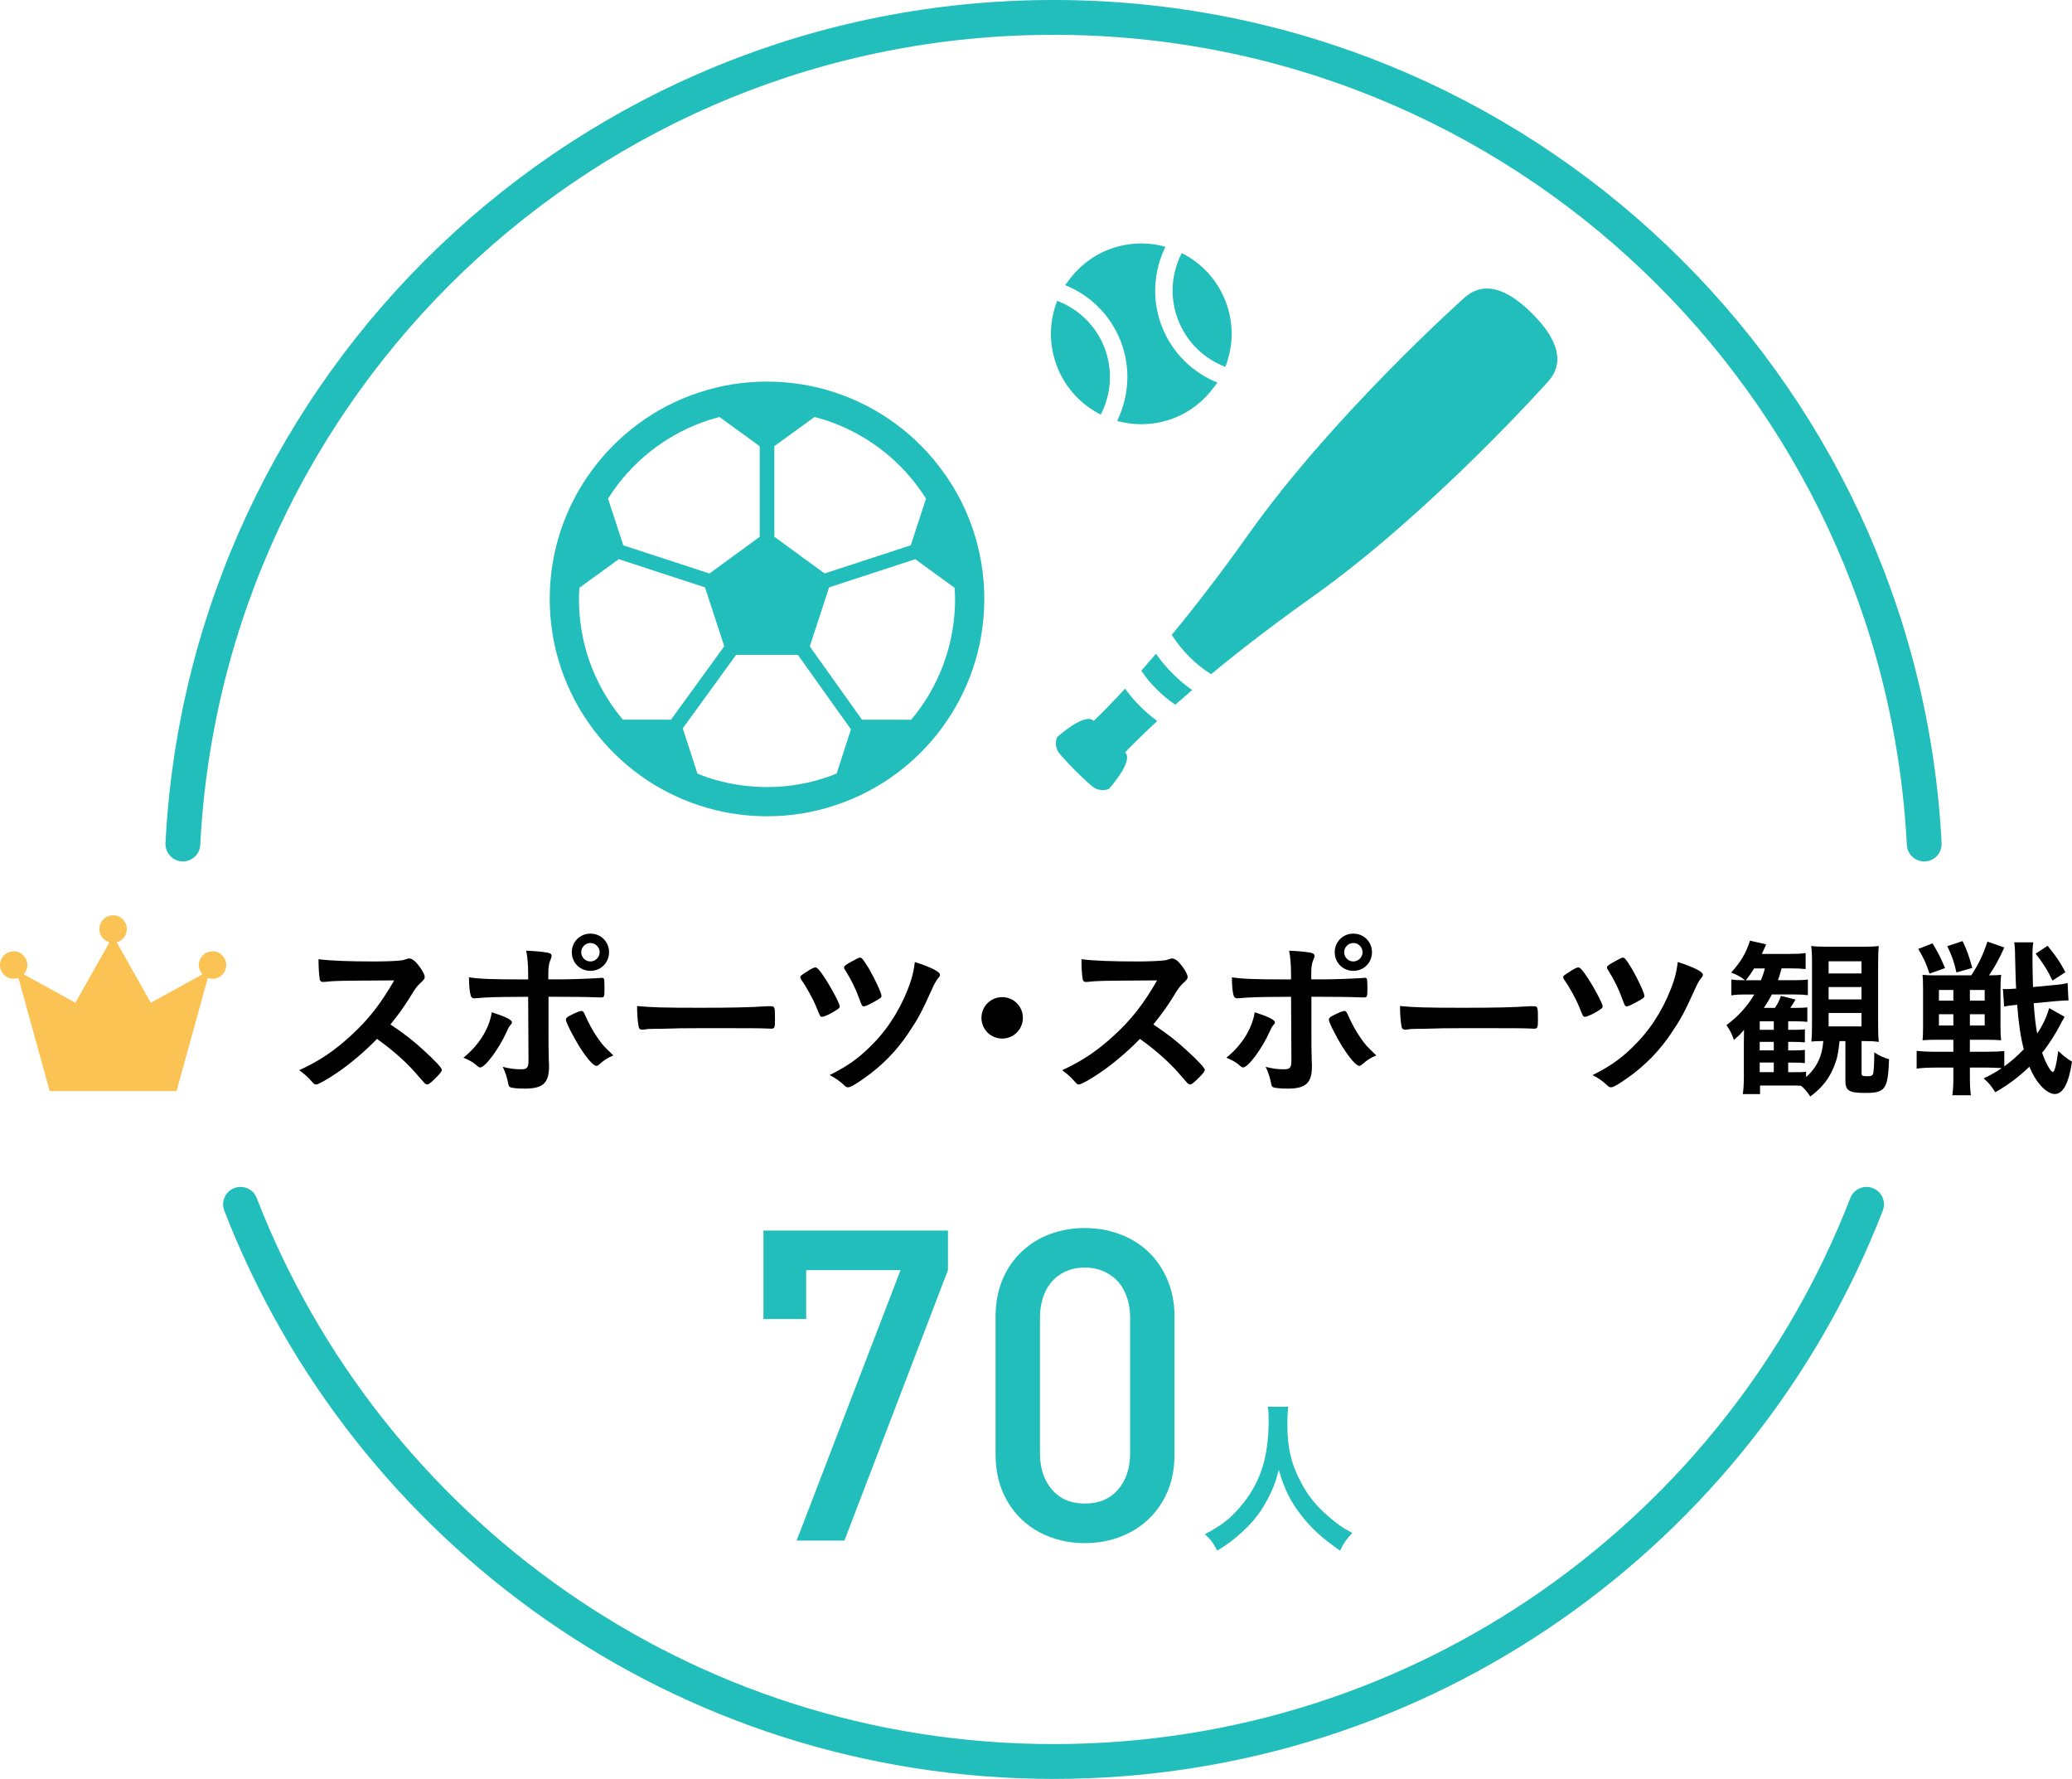 <?xml version="1.0" encoding="utf-8"?>
<!-- Generator: Adobe Illustrator 14.0.0, SVG Export Plug-In . SVG Version: 6.00 Build 43363)  -->
<!DOCTYPE svg PUBLIC "-//W3C//DTD SVG 1.1//EN" "http://www.w3.org/Graphics/SVG/1.1/DTD/svg11.dtd">
<svg version="1.1" id="レイヤー_1" xmlns="http://www.w3.org/2000/svg" xmlns:xlink="http://www.w3.org/1999/xlink" x="0px"
	 y="0px" width="84.322px" height="72.379px" viewBox="0 0 84.322 72.379" enable-background="new 0 0 84.322 72.379"
	 xml:space="preserve">
<g>
	<path fill="none" stroke="#22BEBC" stroke-width="1.417" stroke-linecap="round" stroke-linejoin="round" d="M78.308,34.341
		C77.346,15.605,61.851,0.708,42.875,0.708c-18.977,0-34.472,14.896-35.433,33.632"/>
	<path fill="none" stroke="#22BEBC" stroke-width="1.417" stroke-linecap="round" stroke-linejoin="round" d="M9.788,49.001
		c5.139,13.262,18.01,22.669,33.087,22.669c15.076,0,27.947-9.407,33.086-22.669"/>
</g>
<path fill="#FBC353" d="M8.65,38.706c-0.309,0-0.559,0.25-0.559,0.558c0,0.146,0.057,0.277,0.148,0.378l-2.101,1.157l-1.389-2.462
	c0.238-0.063,0.413-0.28,0.413-0.537c0-0.309-0.25-0.56-0.559-0.56s-0.558,0.251-0.558,0.56c0,0.257,0.174,0.474,0.412,0.537
	l-1.39,2.462l-2.1-1.157c0.091-0.101,0.147-0.232,0.147-0.378c0-0.308-0.25-0.558-0.558-0.558C0.25,38.706,0,38.956,0,39.264
	c0,0.309,0.25,0.558,0.558,0.558c0.067,0,0.131-0.012,0.191-0.033l1.273,4.604h2.581h2.581l1.273-4.604
	c0.06,0.021,0.124,0.033,0.192,0.033c0.308,0,0.558-0.249,0.558-0.558C9.208,38.956,8.958,38.706,8.65,38.706"/>
<g>
	<path fill="#22BEBC" d="M38.404,19.225l0.002,0.003l-0.005-0.007c0,0.001,0.001,0.002,0.001,0.002
		c-1.086-1.52-2.643-2.679-4.461-3.266l0.002,0c-0.86-0.281-1.778-0.431-2.729-0.431c-0.951,0-1.87,0.15-2.729,0.431l0.002-0.001
		c-1.818,0.587-3.375,1.747-4.462,3.267l0.001-0.001c-1.039,1.443-1.651,3.218-1.654,5.134v0.001v0.012
		c0,1.974,0.647,3.8,1.744,5.269c1.07,1.442,2.569,2.547,4.313,3.124c-0.001,0-0.001,0-0.001,0l0.012,0.003l-0.009-0.003
		c0.876,0.293,1.814,0.45,2.783,0.45c0.972,0,1.91-0.156,2.789-0.453c1.741-0.574,3.243-1.679,4.314-3.122l-0.001,0
		c1.094-1.468,1.741-3.294,1.741-5.268v-0.012v0C40.053,22.444,39.445,20.668,38.404,19.225z M31.512,18.152l1.634-1.185
		c0.144,0.038,0.287,0.075,0.427,0.121l0.003,0c1.57,0.508,2.919,1.511,3.86,2.827l0.002,0.003c0.087,0.12,0.167,0.245,0.247,0.37
		l-0.62,1.898l-3.506,1.146l-2.046-1.493V18.152z M24.992,19.917L24.992,19.917c0.941-1.317,2.291-2.32,3.861-2.828l0.001,0
		c0.141-0.045,0.284-0.083,0.428-0.121l1.635,1.187v3.686l-2.045,1.493l-3.505-1.146l-0.622-1.898
		C24.825,20.163,24.905,20.038,24.992,19.917z M25.354,29.283c-0.097-0.116-0.194-0.233-0.284-0.354l-0.001-0.002
		c-0.949-1.271-1.508-2.845-1.508-4.557v-0.011c0-0.15,0.009-0.298,0.018-0.445l1.604-1.163l3.507,1.147l0.784,2.396l-2.168,2.987
		H25.354z M34.048,31.474c-0.138,0.055-0.277,0.11-0.42,0.157l-0.004,0c-0.755,0.256-1.564,0.392-2.41,0.392
		c-0.842,0-1.652-0.135-2.409-0.388l-0.004-0.001c-0.142-0.047-0.28-0.102-0.418-0.158l-0.597-1.842l2.17-2.99h2.514l2.16,3.031
		L34.048,31.474z M38.868,24.37c0,1.712-0.56,3.286-1.505,4.558l0,0.001c-0.091,0.121-0.188,0.238-0.285,0.354H35.08l-2.125-2.982
		l0.785-2.402l3.507-1.147l1.601,1.163c0.009,0.146,0.019,0.294,0.019,0.444V24.37z"/>
	<polygon fill="#22BEBC" points="34.005,32.758 34.003,32.759 34.001,32.759 	"/>
</g>
<g>
	<path fill="#22BEBC" d="M47.717,27.402c-0.227-0.226-0.427-0.467-0.609-0.714c-0.019-0.028-0.041-0.053-0.06-0.081
		c-0.001,0-0.001,0-0.001,0.001c-0.002-0.002-0.004-0.004-0.005-0.006c-0.21,0.245-0.409,0.474-0.597,0.686
		c0.18,0.266,0.387,0.52,0.627,0.758c0.238,0.239,0.492,0.448,0.758,0.626c0.188-0.166,0.391-0.342,0.604-0.525
		c0.027-0.022,0.051-0.043,0.078-0.064c0-0.001-0.002-0.001-0.002-0.001c0.002-0.002,0.004-0.003,0.006-0.004
		C48.237,27.879,47.969,27.654,47.717,27.402z"/>
	<path fill="#22BEBC" d="M46.39,28.729c-0.206-0.206-0.392-0.423-0.56-0.647c-0.013-0.018-0.028-0.035-0.041-0.053v0
		c-0.002-0.001-0.004-0.004-0.006-0.006c-0.646,0.7-1.09,1.133-1.277,1.311c-0.006-0.007-0.016-0.014-0.021-0.021
		c-0.364-0.318-1.469,0.681-1.469,0.681c-0.082,0.224-0.053,0.465,0.084,0.643c0.117,0.153,0.439,0.495,0.663,0.719
		c0.229,0.229,0.57,0.548,0.721,0.662c0.179,0.136,0.419,0.165,0.642,0.085c0,0,0.998-1.105,0.68-1.469
		c-0.006-0.006-0.014-0.014-0.02-0.021c0.167-0.176,0.562-0.58,1.189-1.166c0.039-0.035,0.076-0.069,0.117-0.106
		c-0.002,0-0.002,0-0.002-0.001c0.002-0.001,0.004-0.003,0.006-0.005C46.851,29.155,46.613,28.953,46.39,28.729z"/>
	<path fill="#22BEBC" d="M62.355,12.761c-0.459-0.459-1.675-1.592-2.734-0.67c-0.023,0.02-5.347,4.764-8.801,9.632
		c-1.165,1.643-2.226,3.008-3.134,4.108c0.197,0.311,0.435,0.61,0.712,0.888c0.277,0.278,0.577,0.515,0.889,0.712
		c1.1-0.909,2.465-1.969,4.107-3.134c4.868-3.455,9.611-8.778,9.633-8.802C63.949,14.437,62.814,13.221,62.355,12.761z"/>
	<path fill="#22BEBC" d="M44.797,16.868c0.421-0.812,0.506-1.794,0.154-2.713c-0.349-0.908-1.055-1.574-1.896-1.902
		c-0.008-0.003-0.016-0.007-0.023-0.011l0,0c-0.002,0-0.004-0.001-0.008-0.002c-0.324,0.824-0.353,1.767-0.011,2.658
		C43.354,15.79,44.006,16.472,44.797,16.868z"/>
	<path fill="#22BEBC" d="M45.615,13.901c0.389,1.017,0.334,2.095-0.063,3.026c-0.028,0.064-0.054,0.129-0.085,0.192
		c0.001,0,0.001,0,0.001,0c-0.001,0.003-0.001,0.005-0.003,0.007c0.732,0.203,1.533,0.182,2.296-0.11
		c0.698-0.268,1.262-0.731,1.667-1.298c0.035-0.05,0.078-0.095,0.112-0.147c0,0-0.001,0-0.003-0.001
		c0.002-0.002,0.004-0.004,0.006-0.006c-1.008-0.404-1.85-1.209-2.266-2.299c-0.391-1.018-0.335-2.095,0.062-3.026
		c0.028-0.064,0.053-0.129,0.084-0.192h-0.001c0.001-0.003,0.002-0.005,0.004-0.007c-0.733-0.204-1.534-0.183-2.297,0.11
		c-0.7,0.269-1.265,0.734-1.67,1.304c-0.034,0.048-0.075,0.091-0.108,0.142l0.002,0.001c-0.002,0.002-0.004,0.004-0.005,0.006
		C44.355,12.006,45.197,12.811,45.615,13.901z"/>
	<path fill="#22BEBC" d="M49.867,14.926c0.324-0.825,0.354-1.768,0.012-2.659c-0.338-0.882-0.98-1.558-1.76-1.957
		c-0.006-0.003-0.012-0.007-0.02-0.011v0c-0.002-0.001-0.004-0.002-0.006-0.003c-0.42,0.812-0.506,1.794-0.152,2.713
		C48.293,13.929,49.012,14.602,49.867,14.926z"/>
</g>
<g>
	<g>
		<path d="M17.253,42.744c0.453,0.411,0.729,0.708,0.729,0.786c0,0.063-0.093,0.177-0.312,0.389
			c-0.162,0.156-0.233,0.206-0.283,0.206c-0.027,0-0.063-0.015-0.105-0.05c-0.078-0.092-0.078-0.092-0.404-0.46
			c-0.389-0.439-0.92-0.906-1.536-1.346c-0.467,0.489-1.097,1.02-1.606,1.366c-0.404,0.276-0.786,0.489-0.871,0.489
			c-0.071,0-0.078-0.007-0.248-0.198c-0.1-0.113-0.262-0.255-0.439-0.383c0.814-0.375,1.416-0.778,2.088-1.395
			c0.729-0.666,1.211-1.281,1.777-2.259c-2.394,0.015-2.394,0.015-2.782,0.057c-0.085,0.007-0.1,0.007-0.113,0.007
			c-0.078,0-0.121-0.035-0.135-0.113c-0.035-0.227-0.05-0.438-0.05-0.813c0.481,0.063,1.232,0.092,2.259,0.092
			c0.418,0,0.856-0.015,1.09-0.042c0.093-0.008,0.106-0.015,0.256-0.064c0.027-0.014,0.042-0.014,0.084-0.014
			c0.121,0,0.248,0.099,0.418,0.325c0.135,0.191,0.213,0.34,0.213,0.418c0,0.085-0.021,0.113-0.205,0.283
			c-0.113,0.113-0.163,0.17-0.383,0.531c-0.213,0.354-0.538,0.8-0.807,1.126C16.438,42.05,16.813,42.333,17.253,42.744z"/>
		<path d="M20.835,41.597c0,0.036-0.014,0.057-0.07,0.121c-0.05,0.057-0.078,0.105-0.149,0.269c-0.311,0.687-0.87,1.444-1.076,1.444
			c-0.042,0-0.057-0.007-0.205-0.135c-0.113-0.092-0.269-0.177-0.475-0.262c0.638-0.517,1.049-1.182,1.154-1.848
			C20.588,41.37,20.835,41.498,20.835,41.597z M21.494,40.557c-1.522,0.007-1.594,0.014-2.188,0.063c-0.007,0-0.014,0-0.014,0
			c-0.063,0-0.113-0.043-0.135-0.113c-0.042-0.135-0.071-0.396-0.071-0.743c0.404,0.063,0.914,0.085,2.139,0.085h0.106
			c0.063,0,0.077,0,0.163,0v-0.191c0-0.403-0.021-0.645-0.078-0.977c0.41,0.014,0.828,0.057,0.955,0.105
			c0.057,0.021,0.078,0.057,0.078,0.113c0,0.035-0.007,0.057-0.049,0.156c-0.064,0.155-0.086,0.29-0.086,0.595v0.092
			c0,0.028,0,0.063,0,0.106h0.461c0.46,0,1.366-0.035,1.649-0.057c0.035-0.008,0.035-0.008,0.078-0.008
			c0.05,0,0.077,0.029,0.085,0.071c0.007,0.035,0.014,0.241,0.014,0.333c0,0.375-0.007,0.396-0.148,0.396
			c-0.035,0-0.106,0-0.517-0.015c-0.248-0.007-0.34-0.007-1.614-0.014c0,0.318,0,0.757,0,1.323c0,0.709,0,0.709,0.014,1.311
			c0.008,0.085,0.008,0.148,0.008,0.191c0,0.687-0.248,0.913-0.984,0.913c-0.283,0-0.524-0.021-0.595-0.057
			c-0.05-0.021-0.063-0.057-0.085-0.163c-0.043-0.227-0.113-0.446-0.22-0.666c0.269,0.071,0.488,0.1,0.743,0.1
			s0.305-0.063,0.305-0.383L21.494,40.557z M24.375,43.317c-0.042,0.035-0.07,0.05-0.099,0.05c-0.128,0-0.383-0.29-0.694-0.778
			c-0.269-0.433-0.552-0.999-0.552-1.105c0-0.057,0.05-0.105,0.163-0.162c0.184-0.1,0.41-0.191,0.467-0.191s0.085,0.035,0.127,0.12
			c0.185,0.411,0.326,0.68,0.524,0.963c0.205,0.298,0.233,0.326,0.651,0.729C24.736,43.034,24.602,43.119,24.375,43.317z
			 M24.786,38.744c0,0.425-0.333,0.757-0.758,0.757s-0.758-0.332-0.758-0.757s0.333-0.758,0.758-0.758S24.786,38.319,24.786,38.744z
			 M23.653,38.744c0,0.205,0.17,0.375,0.375,0.375c0.198,0,0.375-0.17,0.375-0.375c0-0.206-0.17-0.376-0.375-0.376
			S23.653,38.538,23.653,38.744z"/>
		<path d="M28.48,41.003c1.296,0,2.039-0.015,2.755-0.064c0.021,0,0.063,0,0.092,0c0.212,0,0.212,0.008,0.212,0.574
			c0,0.29-0.021,0.34-0.141,0.34c0,0-0.021,0-0.029,0c-0.467-0.021-0.729-0.021-2.775-0.021c-0.75,0-1.125,0.007-1.776,0.028
			c-0.05,0-0.106,0-0.206,0c-0.227,0-0.262,0.007-0.396,0.028c-0.035,0-0.063,0.007-0.077,0.007c-0.078,0-0.128-0.035-0.142-0.099
			c-0.043-0.178-0.071-0.539-0.071-0.864C26.498,40.988,27.001,41.003,28.48,41.003z"/>
		<path d="M33.585,39.82c0.269,0.41,0.588,1.02,0.588,1.126c0,0.049-0.015,0.07-0.1,0.127c-0.198,0.142-0.523,0.297-0.616,0.297
			c-0.077,0-0.077,0-0.233-0.389c-0.127-0.318-0.396-0.814-0.616-1.119c-0.027-0.042-0.042-0.078-0.042-0.105
			c0-0.043,0.021-0.064,0.22-0.191c0.205-0.142,0.332-0.205,0.396-0.205C33.26,39.36,33.365,39.48,33.585,39.82z M38.251,39.657
			c0,0.057-0.007,0.07-0.085,0.156c-0.064,0.084-0.135,0.205-0.234,0.424c-0.438,0.971-0.573,1.219-0.97,1.806
			c-0.467,0.701-1.062,1.31-1.763,1.806c-0.368,0.262-0.588,0.39-0.68,0.39c-0.057,0-0.092-0.015-0.142-0.063
			c-0.185-0.178-0.403-0.333-0.616-0.433c0.793-0.396,1.254-0.736,1.834-1.345c0.637-0.666,1.161-1.544,1.473-2.492
			c0.085-0.27,0.12-0.446,0.163-0.765C37.89,39.353,38.251,39.537,38.251,39.657z M35.596,40.747
			c-0.283,0.156-0.383,0.199-0.439,0.199c-0.07,0-0.084-0.029-0.184-0.298c-0.163-0.446-0.297-0.722-0.588-1.196
			c-0.028-0.035-0.035-0.057-0.035-0.085c0-0.063,0.063-0.113,0.354-0.27c0.206-0.113,0.248-0.134,0.291-0.134
			c0.078,0,0.12,0.049,0.361,0.438c0.233,0.396,0.517,0.998,0.517,1.118C35.872,40.585,35.836,40.613,35.596,40.747z"/>
		<path d="M41.627,41.413c0,0.467-0.375,0.843-0.843,0.843s-0.843-0.376-0.843-0.843s0.375-0.843,0.843-0.843
			S41.627,40.946,41.627,41.413z"/>
		<path d="M48.301,42.744c0.453,0.411,0.729,0.708,0.729,0.786c0,0.063-0.092,0.177-0.312,0.389
			c-0.163,0.156-0.233,0.206-0.283,0.206c-0.028,0-0.063-0.015-0.106-0.05c-0.077-0.092-0.077-0.092-0.403-0.46
			c-0.39-0.439-0.92-0.906-1.536-1.346c-0.468,0.489-1.098,1.02-1.607,1.366c-0.403,0.276-0.786,0.489-0.871,0.489
			c-0.07,0-0.077-0.007-0.247-0.198c-0.1-0.113-0.263-0.255-0.439-0.383c0.814-0.375,1.416-0.778,2.089-1.395
			c0.729-0.666,1.21-1.281,1.776-2.259c-2.393,0.015-2.393,0.015-2.782,0.057c-0.085,0.007-0.099,0.007-0.113,0.007
			c-0.077,0-0.12-0.035-0.134-0.113c-0.036-0.227-0.05-0.438-0.05-0.813c0.481,0.063,1.231,0.092,2.259,0.092
			c0.417,0,0.856-0.015,1.09-0.042c0.092-0.008,0.106-0.015,0.255-0.064c0.028-0.014,0.042-0.014,0.085-0.014
			c0.12,0,0.248,0.099,0.418,0.325c0.135,0.191,0.212,0.34,0.212,0.418c0,0.085-0.021,0.113-0.205,0.283
			c-0.113,0.113-0.163,0.17-0.382,0.531c-0.213,0.354-0.539,0.8-0.808,1.126C47.486,42.05,47.862,42.333,48.301,42.744z"/>
		<path d="M51.883,41.597c0,0.036-0.014,0.057-0.07,0.121c-0.05,0.057-0.078,0.105-0.148,0.269
			c-0.312,0.687-0.871,1.444-1.076,1.444c-0.043,0-0.057-0.007-0.206-0.135c-0.113-0.092-0.269-0.177-0.474-0.262
			c0.637-0.517,1.047-1.182,1.153-1.848C51.635,41.37,51.883,41.498,51.883,41.597z M52.541,40.557
			c-1.521,0.007-1.593,0.014-2.188,0.063c-0.007,0-0.014,0-0.014,0c-0.064,0-0.113-0.043-0.135-0.113
			c-0.043-0.135-0.07-0.396-0.07-0.743c0.403,0.063,0.913,0.085,2.138,0.085h0.106c0.063,0,0.078,0,0.162,0v-0.191
			c0-0.403-0.021-0.645-0.077-0.977c0.41,0.014,0.828,0.057,0.956,0.105c0.057,0.021,0.077,0.057,0.077,0.113
			c0,0.035-0.007,0.057-0.05,0.156c-0.063,0.155-0.084,0.29-0.084,0.595v0.092c0,0.028,0,0.063,0,0.106h0.46
			c0.46,0,1.366-0.035,1.649-0.057c0.035-0.008,0.035-0.008,0.078-0.008c0.049,0,0.078,0.029,0.085,0.071
			c0.007,0.035,0.014,0.241,0.014,0.333c0,0.375-0.007,0.396-0.148,0.396c-0.035,0-0.106,0-0.517-0.015
			c-0.248-0.007-0.34-0.007-1.614-0.014c0,0.318,0,0.757,0,1.323c0,0.709,0,0.709,0.014,1.311c0.007,0.085,0.007,0.148,0.007,0.191
			c0,0.687-0.247,0.913-0.983,0.913c-0.283,0-0.524-0.021-0.595-0.057c-0.05-0.021-0.064-0.057-0.085-0.163
			c-0.043-0.227-0.113-0.446-0.22-0.666c0.27,0.071,0.488,0.1,0.743,0.1s0.305-0.063,0.305-0.383L52.541,40.557z M55.423,43.317
			c-0.042,0.035-0.07,0.05-0.099,0.05c-0.128,0-0.383-0.29-0.694-0.778c-0.269-0.433-0.552-0.999-0.552-1.105
			c0-0.057,0.049-0.105,0.162-0.162c0.185-0.1,0.411-0.191,0.468-0.191s0.085,0.035,0.128,0.12c0.184,0.411,0.325,0.68,0.523,0.963
			c0.205,0.298,0.233,0.326,0.651,0.729C55.784,43.034,55.649,43.119,55.423,43.317z M55.834,38.744
			c0,0.425-0.333,0.757-0.758,0.757s-0.758-0.332-0.758-0.757s0.333-0.758,0.758-0.758S55.834,38.319,55.834,38.744z M54.701,38.744
			c0,0.205,0.17,0.375,0.375,0.375c0.198,0,0.375-0.17,0.375-0.375c0-0.206-0.17-0.376-0.375-0.376S54.701,38.538,54.701,38.744z"/>
		<path d="M59.529,41.003c1.295,0,2.039-0.015,2.754-0.064c0.021,0,0.063,0,0.092,0c0.213,0,0.213,0.008,0.213,0.574
			c0,0.29-0.021,0.34-0.143,0.34c0,0-0.021,0-0.027,0c-0.468-0.021-0.729-0.021-2.775-0.021c-0.751,0-1.126,0.007-1.777,0.028
			c-0.05,0-0.106,0-0.205,0c-0.227,0-0.263,0.007-0.396,0.028c-0.036,0-0.064,0.007-0.078,0.007c-0.078,0-0.128-0.035-0.142-0.099
			c-0.043-0.178-0.071-0.539-0.071-0.864C57.547,40.988,58.049,41.003,59.529,41.003z"/>
		<path d="M64.633,39.82c0.27,0.41,0.588,1.02,0.588,1.126c0,0.049-0.015,0.07-0.1,0.127c-0.198,0.142-0.523,0.297-0.615,0.297
			c-0.078,0-0.078,0-0.234-0.389c-0.127-0.318-0.396-0.814-0.615-1.119c-0.029-0.042-0.043-0.078-0.043-0.105
			c0-0.043,0.021-0.064,0.22-0.191c0.205-0.142,0.333-0.205,0.396-0.205C64.307,39.36,64.413,39.48,64.633,39.82z M69.299,39.657
			c0,0.057-0.008,0.07-0.085,0.156c-0.063,0.084-0.135,0.205-0.233,0.424c-0.439,0.971-0.574,1.219-0.971,1.806
			c-0.467,0.701-1.062,1.31-1.763,1.806c-0.368,0.262-0.588,0.39-0.68,0.39c-0.057,0-0.092-0.015-0.142-0.063
			c-0.184-0.178-0.403-0.333-0.616-0.433c0.793-0.396,1.253-0.736,1.834-1.345c0.638-0.666,1.161-1.544,1.473-2.492
			c0.085-0.27,0.12-0.446,0.163-0.765C68.938,39.353,69.299,39.537,69.299,39.657z M66.644,40.747
			c-0.283,0.156-0.382,0.199-0.438,0.199c-0.071,0-0.086-0.029-0.185-0.298c-0.163-0.446-0.298-0.722-0.588-1.196
			c-0.028-0.035-0.035-0.057-0.035-0.085c0-0.063,0.063-0.113,0.354-0.27c0.205-0.113,0.247-0.134,0.29-0.134
			c0.077,0,0.12,0.049,0.36,0.438c0.234,0.396,0.518,0.998,0.518,1.118C66.92,40.585,66.885,40.613,66.644,40.747z"/>
		<path d="M74.863,42.354c-0.057,0.538-0.1,0.729-0.227,1.041c-0.206,0.503-0.475,0.85-0.963,1.218
			c-0.163-0.233-0.234-0.318-0.383-0.438c-0.127-0.008-0.205-0.008-0.368-0.008h-1.296v0.348h-0.701
			c0.029-0.199,0.043-0.396,0.043-0.716v-1.345c0-0.205,0-0.262,0.007-0.553c-0.19,0.22-0.233,0.255-0.41,0.411
			c-0.085-0.248-0.163-0.396-0.305-0.603c0.488-0.367,0.843-0.757,1.133-1.246h-0.361c-0.269,0-0.417,0.008-0.573,0.036v-0.645
			c0.148,0.021,0.29,0.028,0.496,0.028h0.057c-0.113-0.106-0.333-0.227-0.56-0.312c0.396-0.438,0.608-0.8,0.765-1.296l0.658,0.148
			c-0.063,0.149-0.078,0.185-0.177,0.39h1.118c0.318,0,0.496-0.007,0.666-0.035v0.651c-0.191-0.021-0.34-0.028-0.631-0.028h-0.347
			c-0.057,0.22-0.085,0.298-0.148,0.481h0.694c0.24,0,0.382-0.007,0.523-0.028v0.638c-0.163-0.021-0.326-0.029-0.538-0.029h-0.928
			c-0.106,0.206-0.163,0.298-0.325,0.546h0.453c0.12-0.191,0.17-0.283,0.24-0.489l0.595,0.149c-0.077,0.134-0.106,0.177-0.212,0.34
			h0.191c0.269,0,0.375-0.007,0.502-0.021v0.588c-0.135-0.015-0.297-0.021-0.51-0.021h-0.269v0.347h0.19
			c0.276,0,0.369-0.007,0.489-0.021v0.531c-0.142-0.014-0.29-0.021-0.489-0.021h-0.19v0.348h0.19c0.283,0,0.369-0.008,0.489-0.021
			v0.538c-0.113-0.015-0.233-0.021-0.489-0.021h-0.19v0.39h0.198c0.332,0,0.403,0,0.531-0.021v0.22
			c0.432-0.382,0.658-0.85,0.7-1.466h-0.077c-0.163,0-0.27,0.008-0.411,0.021c0.021-0.177,0.028-0.318,0.028-0.701v-2.514
			c0-0.347-0.007-0.48-0.035-0.672c0.191,0.021,0.368,0.028,0.665,0.028h1.416c0.326,0,0.489-0.007,0.673-0.028
			c-0.021,0.191-0.028,0.403-0.028,0.743v2.436c0,0.354,0.007,0.538,0.028,0.722c-0.205-0.027-0.34-0.035-0.637-0.035h-0.064v1.311
			c0,0.105,0.028,0.12,0.241,0.12c0.155,0,0.205-0.028,0.233-0.113c0.021-0.093,0.043-0.411,0.043-0.856
			c0.219,0.141,0.403,0.227,0.602,0.275c-0.05,1.232-0.148,1.374-0.978,1.374c-0.658,0-0.8-0.093-0.8-0.503v-1.607H74.863z
			 M71.662,39.884c0.086-0.213,0.113-0.297,0.163-0.481h-0.438c-0.128,0.205-0.178,0.276-0.34,0.481H71.662z M72.187,41.901v-0.347
			h-0.573v0.347H72.187z M71.613,42.737h0.573V42.39h-0.573V42.737z M71.613,43.622h0.573v-0.39h-0.573V43.622z M74.417,39.607
			h1.338v-0.495h-1.338V39.607z M74.417,40.663h1.338V40.16h-1.338V40.663z M74.417,41.76h1.338v-0.545h-1.338V41.76z"/>
		<path d="M84.018,41.37c-0.021,0.05-0.021,0.05-0.084,0.156c-0.008,0-0.029,0.043-0.057,0.106
			c-0.227,0.438-0.496,0.863-0.772,1.203c0.156,0.439,0.347,0.779,0.439,0.779c0.07,0,0.148-0.312,0.22-0.856
			c0.219,0.212,0.318,0.29,0.559,0.438c-0.135,0.892-0.368,1.317-0.708,1.317c-0.17,0-0.403-0.149-0.587-0.369
			c-0.178-0.205-0.298-0.41-0.439-0.743c-0.446,0.425-0.843,0.723-1.388,1.041c-0.148-0.241-0.262-0.382-0.475-0.566
			c0.39-0.191,0.51-0.262,0.736-0.418c-0.233-0.014-0.39-0.021-0.587-0.021h-0.709v0.403c0,0.333,0.015,0.53,0.043,0.722h-0.758
			c0.028-0.184,0.043-0.382,0.043-0.729v-0.396H78.75c-0.297,0-0.552,0.014-0.75,0.042v-0.722c0.205,0.021,0.439,0.035,0.736,0.035
			h0.758v-0.488h-0.631c-0.283,0-0.495,0.007-0.623,0.021c0.015-0.127,0.021-0.269,0.021-0.573v-1.508
			c0-0.312-0.007-0.453-0.021-0.581c0.121,0.015,0.263,0.021,0.524,0.021h1.458c0.312-0.475,0.475-0.828,0.659-1.374l0.687,0.241
			c-0.233,0.51-0.375,0.765-0.623,1.133c0.233,0,0.375-0.007,0.496-0.021c-0.021,0.135-0.029,0.312-0.029,0.616v1.444
			c0,0.29,0.008,0.475,0.029,0.602c-0.185-0.014-0.383-0.021-0.638-0.021h-0.638v0.488h0.709c0.304,0,0.48-0.008,0.693-0.028v0.623
			c0.333-0.248,0.46-0.361,0.793-0.694c-0.135-0.531-0.205-1.012-0.27-1.812c-0.311,0.028-0.424,0.05-0.53,0.071l-0.05-0.716
			c0.05,0.008,0.092,0.008,0.12,0.008c0.106,0,0.248-0.008,0.418-0.021c-0.021-0.347-0.028-0.779-0.042-1.296
			c0-0.269-0.015-0.467-0.036-0.587h0.779c-0.028,0.155-0.036,0.24-0.036,0.68c0,0.318,0.008,0.594,0.021,1.14l0.821-0.078
			c0.263-0.021,0.411-0.042,0.588-0.085l0.035,0.708c-0.021,0-0.042,0-0.057,0c-0.113,0-0.283,0.015-0.538,0.035l-0.821,0.078
			c0.043,0.573,0.078,0.899,0.142,1.231c0.227-0.332,0.39-0.68,0.488-1.033L84.018,41.37z M78.645,38.383
			c0.248,0.418,0.305,0.517,0.51,1.005l-0.631,0.227c-0.141-0.424-0.233-0.63-0.46-1.005L78.645,38.383z M78.906,40.28v0.432h0.588
			V40.28H78.906z M78.906,41.265v0.46h0.588v-0.46H78.906z M79.869,38.291c0.191,0.403,0.24,0.545,0.396,1.09l-0.645,0.185
			c-0.105-0.453-0.177-0.666-0.375-1.069L79.869,38.291z M80.166,40.712h0.603V40.28h-0.603V40.712z M80.166,41.725h0.603v-0.46
			h-0.603V41.725z M83.529,39.897c-0.219-0.453-0.347-0.65-0.687-1.097l0.488-0.319c0.376,0.468,0.496,0.645,0.723,1.076
			L83.529,39.897z"/>
	</g>
</g>
<g>
	<path fill="#22BEBC" d="M38.578,51.678l-4.213,11.003h-1.946l4.23-11.003h-3.841v1.989h-1.739v-3.599h7.509V51.678z"/>
	<path fill="#22BEBC" d="M47.799,59.169c0,0.732-0.16,1.371-0.484,1.916c-0.322,0.545-0.762,0.965-1.318,1.259
		s-1.172,0.441-1.848,0.441c-0.674,0-1.289-0.147-1.843-0.441s-0.991-0.715-1.311-1.263c-0.32-0.549-0.48-1.186-0.48-1.912v-5.598
		c0-0.547,0.092-1.045,0.276-1.492c0.185-0.446,0.446-0.83,0.783-1.15c0.337-0.319,0.727-0.561,1.168-0.722
		c0.441-0.161,0.91-0.242,1.406-0.242s0.967,0.082,1.414,0.247c0.447,0.164,0.836,0.402,1.168,0.717s0.594,0.697,0.783,1.146
		c0.191,0.45,0.285,0.949,0.285,1.496V59.169z M45.992,59.117v-5.493c0-0.398-0.074-0.753-0.221-1.064
		c-0.148-0.311-0.363-0.553-0.65-0.727c-0.285-0.173-0.609-0.26-0.973-0.26c-0.369,0-0.693,0.087-0.973,0.26
		c-0.281,0.174-0.493,0.416-0.637,0.727c-0.144,0.312-0.216,0.666-0.216,1.064v5.493c0,0.617,0.163,1.114,0.489,1.492
		c0.325,0.378,0.772,0.566,1.337,0.566c0.57,0,1.021-0.188,1.35-0.566S45.992,59.734,45.992,59.117z"/>
	<path fill="#22BEBC" d="M52.43,57.237c-0.021,0.107-0.041,0.424-0.041,0.666c0,1.05,0.168,1.723,0.633,2.551
		c0.27,0.478,0.559,0.82,1.016,1.225c0.383,0.33,0.578,0.471,0.996,0.693c-0.242,0.256-0.35,0.41-0.498,0.72
		c-0.781-0.546-1.184-0.922-1.643-1.521c-0.396-0.525-0.639-1.029-0.854-1.77c-0.129,0.518-0.242,0.813-0.512,1.305
		c-0.256,0.471-0.539,0.821-0.99,1.238c-0.342,0.31-0.551,0.471-1.002,0.747c-0.148-0.303-0.275-0.464-0.504-0.667
		c0.666-0.355,1.01-0.611,1.412-1.082c0.834-0.956,1.186-2.013,1.186-3.561c0-0.249-0.008-0.37-0.035-0.545H52.43z"/>
</g>
</svg>
